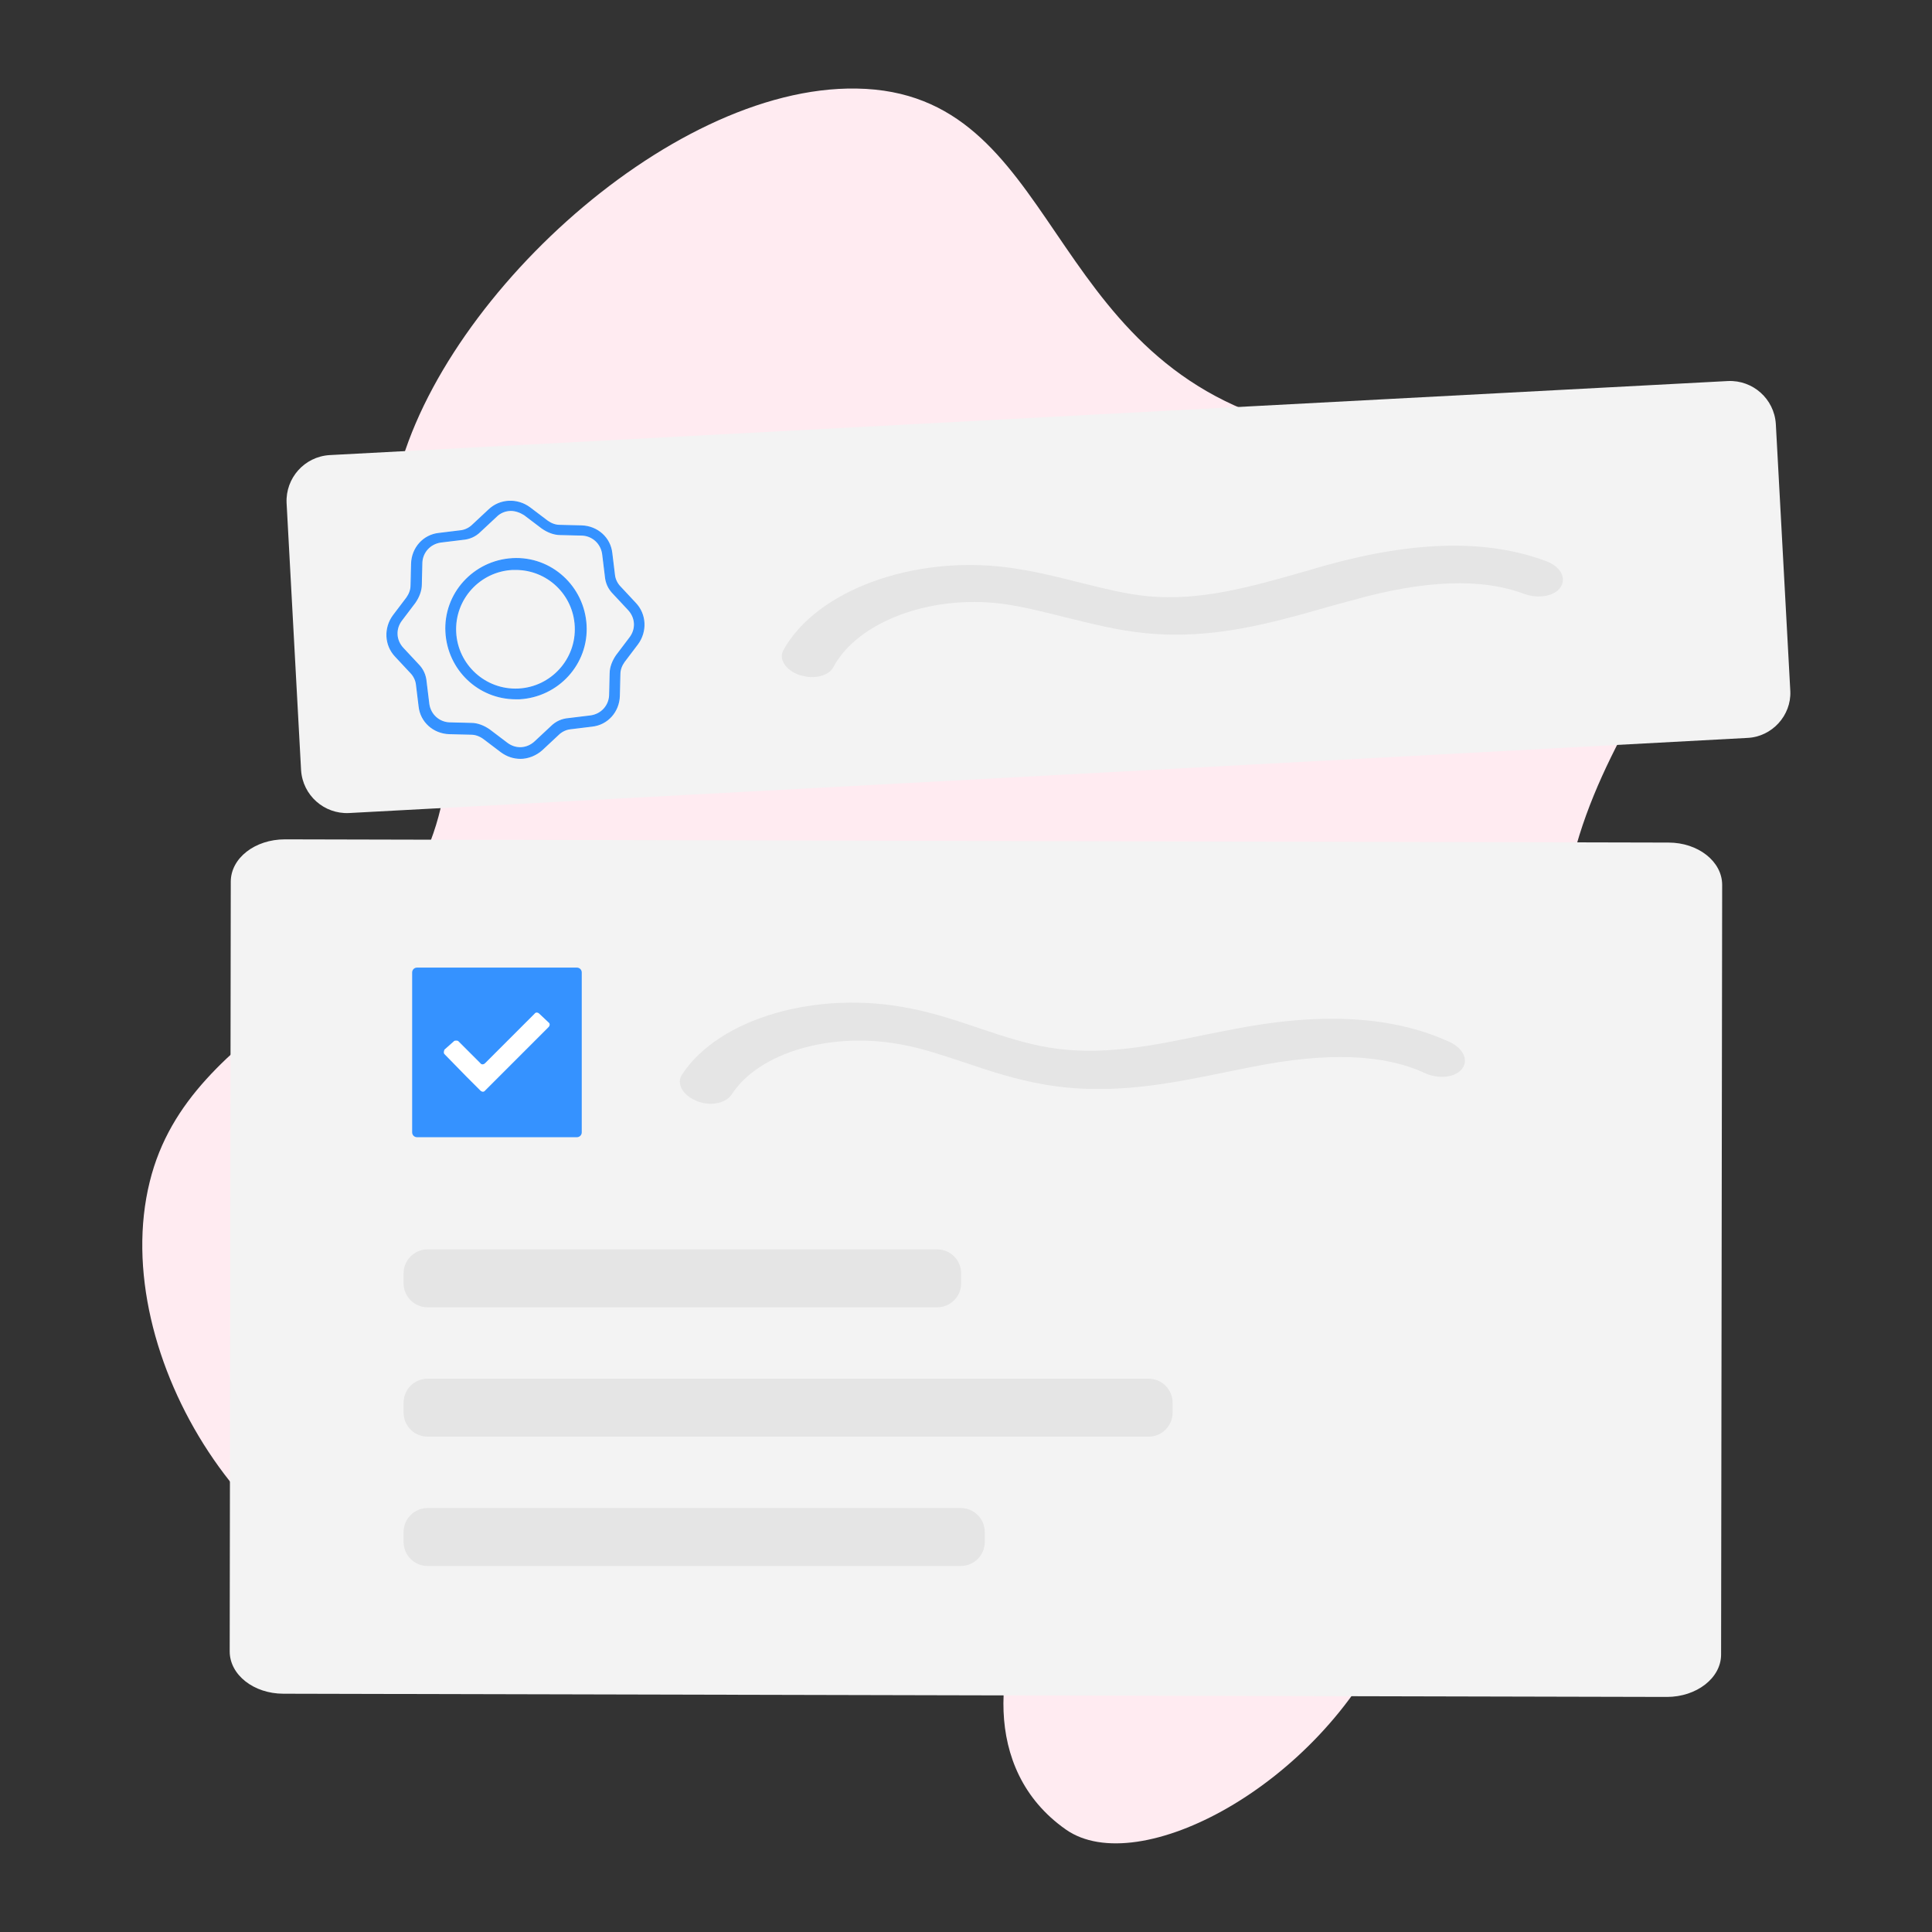 <?xml version="1.0" encoding="utf-8"?>
<!-- Generator: Adobe Illustrator 24.0.3, SVG Export Plug-In . SVG Version: 6.00 Build 0)  -->
<svg version="1.1" id="Capa_1" xmlns="http://www.w3.org/2000/svg" xmlns:xlink="http://www.w3.org/1999/xlink" x="0px" y="0px"
	 viewBox="0 0 360 360" style="enable-background:new 0 0 360 360;" xml:space="preserve">
<rect x="0" y="0" width="360" height="360" fill="#333333" stroke="none"/>
<style type="text/css">
	.st0{fill:#FFEBF1;}
	.st1{fill:#F3F3F3;}
	.st2{fill:#E5E5E5;}
	.st3{fill:#3592FF;}
	.st4{fill:#CFEBFF;}
	.st5{fill:#8DCCFF;}
	.st6{fill:#FFFFFF;}
	.st7{fill:#FF9FB6;}
	.st8{fill:#D68091;}
	.st9{fill:#3592FF;stroke:#E5E5E5;stroke-miterlimit:10;}
	.st10{fill:none;stroke:#FF9FB6;stroke-miterlimit:10;}
	.st11{fill:none;stroke:#FF9FB6;stroke-miterlimit:10;stroke-dasharray:1.787,1.787;}
	.st12{fill:none;stroke:#FF9FB6;stroke-miterlimit:10;stroke-dasharray:1.659,1.659;}
	.st13{fill:none;stroke:#FF9FB6;stroke-miterlimit:10;stroke-dasharray:1.706,1.706;}
	.st14{fill:#DFFFFB;}
	.st15{fill:#71D8BF;}
	.st16{fill:#A5A5A5;}
	.st17{fill-rule:evenodd;clip-rule:evenodd;fill:#FFFFFF;}
	.st18{fill:#B0A0F7;}
	.st19{fill:#F497C8;}
	.st20{fill:#F9D040;}
	.st21{fill:#6CA5AB;}
	.st22{fill:#BEE092;}
	.st23{fill:#90C0F8;}
	.st24{fill:#444444;}
	.st25{fill:#FFFFFF;stroke:#71D8BF;stroke-width:0.75;stroke-miterlimit:10;}
	.st26{fill:none;stroke:#71D8BF;stroke-width:1.5;stroke-miterlimit:10;}
	.st27{fill:#F3F3F3;stroke:#8DCCFF;stroke-miterlimit:10;}
	.st28{fill:none;stroke:#3592FF;stroke-width:0.5;stroke-miterlimit:10;}
	.st29{fill:none;stroke:#A5A5A5;stroke-miterlimit:10;}
	.st30{fill:#24007A;}
	.st31{fill:#7ADBE2;}
	.st32{fill:none;stroke:#FF9FB6;stroke-width:0.847;stroke-miterlimit:10;stroke-dasharray:1.716;}
	.st33{fill:#FFD1DC;}
	.st34{fill:none;stroke:#FF9FB6;stroke-miterlimit:10;stroke-dasharray:1.754,1.754;}
	.st35{fill:none;stroke:#FF9FB6;stroke-miterlimit:10;stroke-dasharray:1.756,1.756;}
	.st36{fill:none;stroke:#3592FF;stroke-miterlimit:10;}
	.st37{fill:none;stroke:#3592FF;stroke-miterlimit:10;stroke-dasharray:2.003,2.003;}
	.st38{fill:none;stroke:#3592FF;stroke-miterlimit:10;stroke-dasharray:1.998,1.998;}
	.st39{fill:none;stroke:#3592FF;stroke-miterlimit:10;stroke-dasharray:2.007,2.007;}
	.st40{fill:none;stroke:#3592FF;stroke-miterlimit:10;stroke-dasharray:1.987,1.987;}
	.st41{fill:#5DB7C9;}
	.st42{fill:#D1F2F0;}
	.st43{fill:#7ADBE2;stroke:#5DB7C9;stroke-width:0.838;stroke-miterlimit:10;}
	.st44{fill:#CFF8F3;}
	.st45{fill:none;stroke:#5DB7C9;stroke-width:2.322;stroke-miterlimit:10;stroke-dasharray:14.839;}
	.st46{fill:none;stroke:#7ADBE2;stroke-width:11;stroke-miterlimit:10;}
	.st47{fill:none;stroke:#FF9FB6;stroke-miterlimit:10;stroke-dasharray:1.781,1.781;}
	.st48{fill:none;stroke:#FF9FB6;stroke-miterlimit:10;stroke-dasharray:1.741,1.741;}
	.st49{fill:none;stroke:#FF9FB6;stroke-miterlimit:10;stroke-dasharray:1.776,1.776;}
	.st50{fill:none;stroke:#FF9FB6;stroke-miterlimit:10;stroke-dasharray:1.823,1.823;}
	.st51{fill:none;stroke:#FF9FB6;stroke-miterlimit:10;stroke-dasharray:1.781,1.781;}
	.st52{fill:none;stroke:#FF9FB6;stroke-miterlimit:10;stroke-dasharray:1.736,1.736;}
	.st53{fill:none;stroke:#FF9FB6;stroke-miterlimit:10;stroke-dasharray:1.794,1.794;}
	.st54{fill:none;stroke:#FF9FB6;stroke-miterlimit:10;stroke-dasharray:1.833,1.833;}
	.st55{fill:#3592FF;stroke:#3592FF;stroke-width:0.2;stroke-miterlimit:10;}
</style>
<g>
	<g>
		<path class="st0" d="M133.9,286.9c22.8,0.8,22.9-4.6,35.4-10.9c18.8-9.4,33.8,3.8,23.5,20.7c-7.1,11.6-10.3,32.9,5.8,44.2
			c13.5,9.5,47.2-8.2,60.2-36.7c5.3-11.7,3.2-16.9,8.5-22.9c11.7-13.1,27.8,9.6,44.9-1.3c25.7-16.3-22.8-74.6-20.8-109.2
			c2.5-41.3,52.1-77.3,26.7-92.5c-26.8-16.1-42.1,10.5-78.1,0.8c-46.3-12.4-42.3-62-80.4-62.6c-35.4-0.6-79.9,41.4-86.2,75.4
			c-4.7,25.6,14.7,33.2,8.7,58.7c-8.1,34.2-46.6,38.7-54.2,69.6c-8,32.3,19.8,75.9,52.1,77.8C98.3,299.2,105.1,285.9,133.9,286.9z"
			/>
	</g>
	<g>
		<path class="st1" d="M310.6,316.2l-257.8-0.6c-5.5,0-10-3.5-10-7.9l0.2-143.4c0-4.4,4.5-7.9,10.1-7.9l257.8,0.6
			c5.5,0,10,3.5,10,7.9l-0.2,143.4C320.7,312.7,316.1,316.2,310.6,316.2z"/>
	</g>
	<g>
		<path class="st2" d="M174.6,243.6l-94.9,0c-2.5,0-4.5-2-4.5-4.5l0-1.8c0-2.5,2-4.5,4.5-4.5l94.9,0c2.5,0,4.5,2,4.5,4.5l0,1.8
			C179.1,241.6,177.1,243.6,174.6,243.6z"/>
	</g>
	<g>
		<path class="st2" d="M214,267.7l-134.3,0c-2.5,0-4.5-2-4.5-4.5l0-1.8c0-2.5,2-4.5,4.5-4.5l134.3,0c2.5,0,4.5,2,4.5,4.5l0,1.8
			C218.5,265.7,216.5,267.7,214,267.7z"/>
	</g>
	<g>
		<path class="st2" d="M179,291.8l-99.3,0c-2.5,0-4.5-2-4.5-4.5l0-1.8c0-2.5,2-4.5,4.5-4.5l99.3,0c2.5,0,4.5,2,4.5,4.5l0,1.8
			C183.5,289.8,181.5,291.8,179,291.8z"/>
	</g>
	<path class="st1" d="M325.6,137.5L65,151.5c-4.6,0.2-8.6-3.3-8.9-8l-2.7-49.8c-0.2-4.6,3.3-8.6,8-8.9L322,71c4.6-0.2,8.6,3.3,8.9,8
		l2.7,49.8C333.8,133.3,330.2,137.3,325.6,137.5z"/>
	<g>
		<path class="st2" d="M150.3,126.1c-0.4-0.1-0.8-0.2-1.3-0.3c-2.6-0.9-4-3-3-4.7c6.1-11,23.9-17.6,41.5-15.4
			c4.7,0.6,9.2,1.7,13.5,2.8c4.5,1.1,8.7,2.2,12.9,2.6c9.8,0.9,19-1.7,28.8-4.5c1.5-0.4,3-0.9,4.5-1.3c16.7-4.6,30.1-4.8,41-0.7
			c2.6,1,3.7,3.1,2.6,4.8c-1.1,1.7-4.1,2.2-6.7,1.3c-7.9-3-18.5-2.7-32.3,1.2c-1.5,0.4-2.9,0.8-4.4,1.2c-10.5,3-21.4,6.1-33.8,4.9
			c-5.3-0.5-10.3-1.8-15.2-3c-4-1-7.9-2-11.7-2.5c-13.3-1.7-26.7,3.3-31.3,11.6C154.7,125.7,152.5,126.4,150.3,126.1z"/>
	</g>
	<g>
		<path class="st2" d="M130.9,205.5c-0.4-0.1-0.8-0.2-1.2-0.4c-2.6-1.1-3.7-3.3-2.6-4.9c6.9-10.5,25.2-15.8,42.5-12.3
			c4.7,0.9,9,2.4,13.2,3.8c4.4,1.5,8.5,2.8,12.7,3.5c9.7,1.6,19.1-0.3,29.1-2.4c1.5-0.3,3.1-0.6,4.6-0.9c17-3.4,30.4-2.6,41,2.3
			c2.5,1.2,3.5,3.4,2.2,5c-1.3,1.6-4.3,1.9-6.8,0.8c-7.7-3.6-18.3-4-32.3-1.2c-1.5,0.3-3,0.6-4.5,0.9c-10.7,2.2-21.8,4.5-34.1,2.4
			c-5.3-0.9-10.2-2.5-14.9-4.1c-4-1.3-7.7-2.6-11.5-3.3c-13.1-2.6-26.9,1.3-32,9.3C135.3,205.4,133.1,206,130.9,205.5z"/>
	</g>
	<g>
		<g>
			<path class="st55" d="M97,141.3c-1.3,0-2.5-0.4-3.6-1.2l-3.3-2.5c-0.7-0.5-1.5-0.8-2.3-0.8l-4.1-0.1c-2.9-0.1-5.3-2.2-5.6-5.1
				l-0.5-4.1c-0.1-0.8-0.5-1.6-1.1-2.2l-2.8-3c-2-2.1-2.1-5.3-0.4-7.6l2.5-3.3c0.5-0.7,0.8-1.5,0.8-2.3l0.1-4.1
				c0.1-2.9,2.2-5.3,5.1-5.6l4.1-0.5c0.8-0.1,1.6-0.5,2.2-1.1l3-2.8c2.1-2,5.3-2.1,7.6-0.4l3.3,2.5c0.7,0.5,1.5,0.8,2.3,0.8l4.1,0.1
				c2.9,0.1,5.3,2.2,5.6,5.1l0.5,4.1c0.1,0.8,0.5,1.6,1.1,2.2l2.8,3c2,2.1,2.1,5.3,0.4,7.6l-2.5,3.3c-0.5,0.7-0.8,1.5-0.8,2.3
				l-0.1,4.1c-0.1,2.9-2.2,5.3-5.1,5.6l-4.1,0.5c-0.8,0.1-1.6,0.5-2.2,1.1l-3,2.8C99.9,140.7,98.4,141.3,97,141.3z M95.2,95.1
				c-1,0-2,0.4-2.7,1.1l-3,2.8c-0.9,0.9-2,1.4-3.3,1.5l-4.1,0.5c-2,0.3-3.4,1.9-3.5,3.8l-0.1,4.1c0,1.2-0.5,2.4-1.2,3.4l-2.5,3.3
				c-1.2,1.6-1.1,3.7,0.3,5.2l2.8,3c0.9,0.9,1.4,2,1.5,3.3l0.5,4.1c0.3,2,1.9,3.4,3.8,3.5l4.1,0.1c1.2,0,2.4,0.5,3.4,1.2l3.3,2.5
				c1.6,1.2,3.7,1.1,5.2-0.3l3-2.8c0.9-0.9,2-1.4,3.3-1.5l4.1-0.5c2-0.3,3.4-1.9,3.5-3.8l0.1-4.1c0-1.2,0.5-2.4,1.2-3.4l2.5-3.3
				c1.2-1.6,1.1-3.7-0.3-5.2l-2.8-3c-0.9-0.9-1.4-2-1.5-3.3l-0.5-4.1c-0.3-2-1.9-3.4-3.8-3.5l-4.1-0.1c-1.2,0-2.4-0.5-3.4-1.2
				l-3.3-2.5C96.9,95.4,96,95.1,95.2,95.1z"/>
		</g>
		<g>
			<path class="st55" d="M96.1,130.2c-6.9,0-12.6-5.4-13-12.4c-0.4-7.2,5.2-13.3,12.4-13.7c7.2-0.4,13.3,5.2,13.7,12.4l0,0
				c0.4,7.2-5.2,13.3-12.4,13.7C96.5,130.2,96.3,130.2,96.1,130.2z M96.1,106.1c-0.2,0-0.4,0-0.6,0c-6.1,0.3-10.9,5.5-10.6,11.7
				c0.3,6.1,5.5,10.9,11.7,10.6c6.1-0.3,10.9-5.5,10.6-11.7l0,0C106.9,110.7,102,106.1,96.1,106.1z"/>
		</g>
	</g>
	<g>
		<g>
			<g>
				<path class="st3" d="M107.5,211.9l-29.8,0c-0.5,0-0.9-0.4-0.9-0.9l0-29.8c0-0.5,0.4-0.9,0.9-0.9l29.8,0c0.5,0,0.9,0.4,0.9,0.9
					l0,29.8C108.4,211.5,108,211.9,107.5,211.9z"/>
			</g>
		</g>
		<g>
			<path class="st17" d="M100.5,188.9c-0.3-0.3-0.7-0.3-0.9,0l-9.2,9.2c-0.3,0.3-0.7,0.3-0.9,0l-4.1-4.1c-0.1-0.1-0.3-0.1-0.4-0.1
				c-0.1,0-0.3,0-0.4,0.1l-1.8,1.6c0,0.1-0.1,0.3-0.1,0.4s0,0.3,0.1,0.4l4.1,4.2c0.3,0.3,0.7,0.7,0.9,0.9l1.7,1.7
				c0.3,0.3,0.7,0.3,0.9,0l11.8-11.8c0.3-0.3,0.3-0.7,0-0.9L100.5,188.9z"/>
		</g>
	</g>
</g>
</svg>
